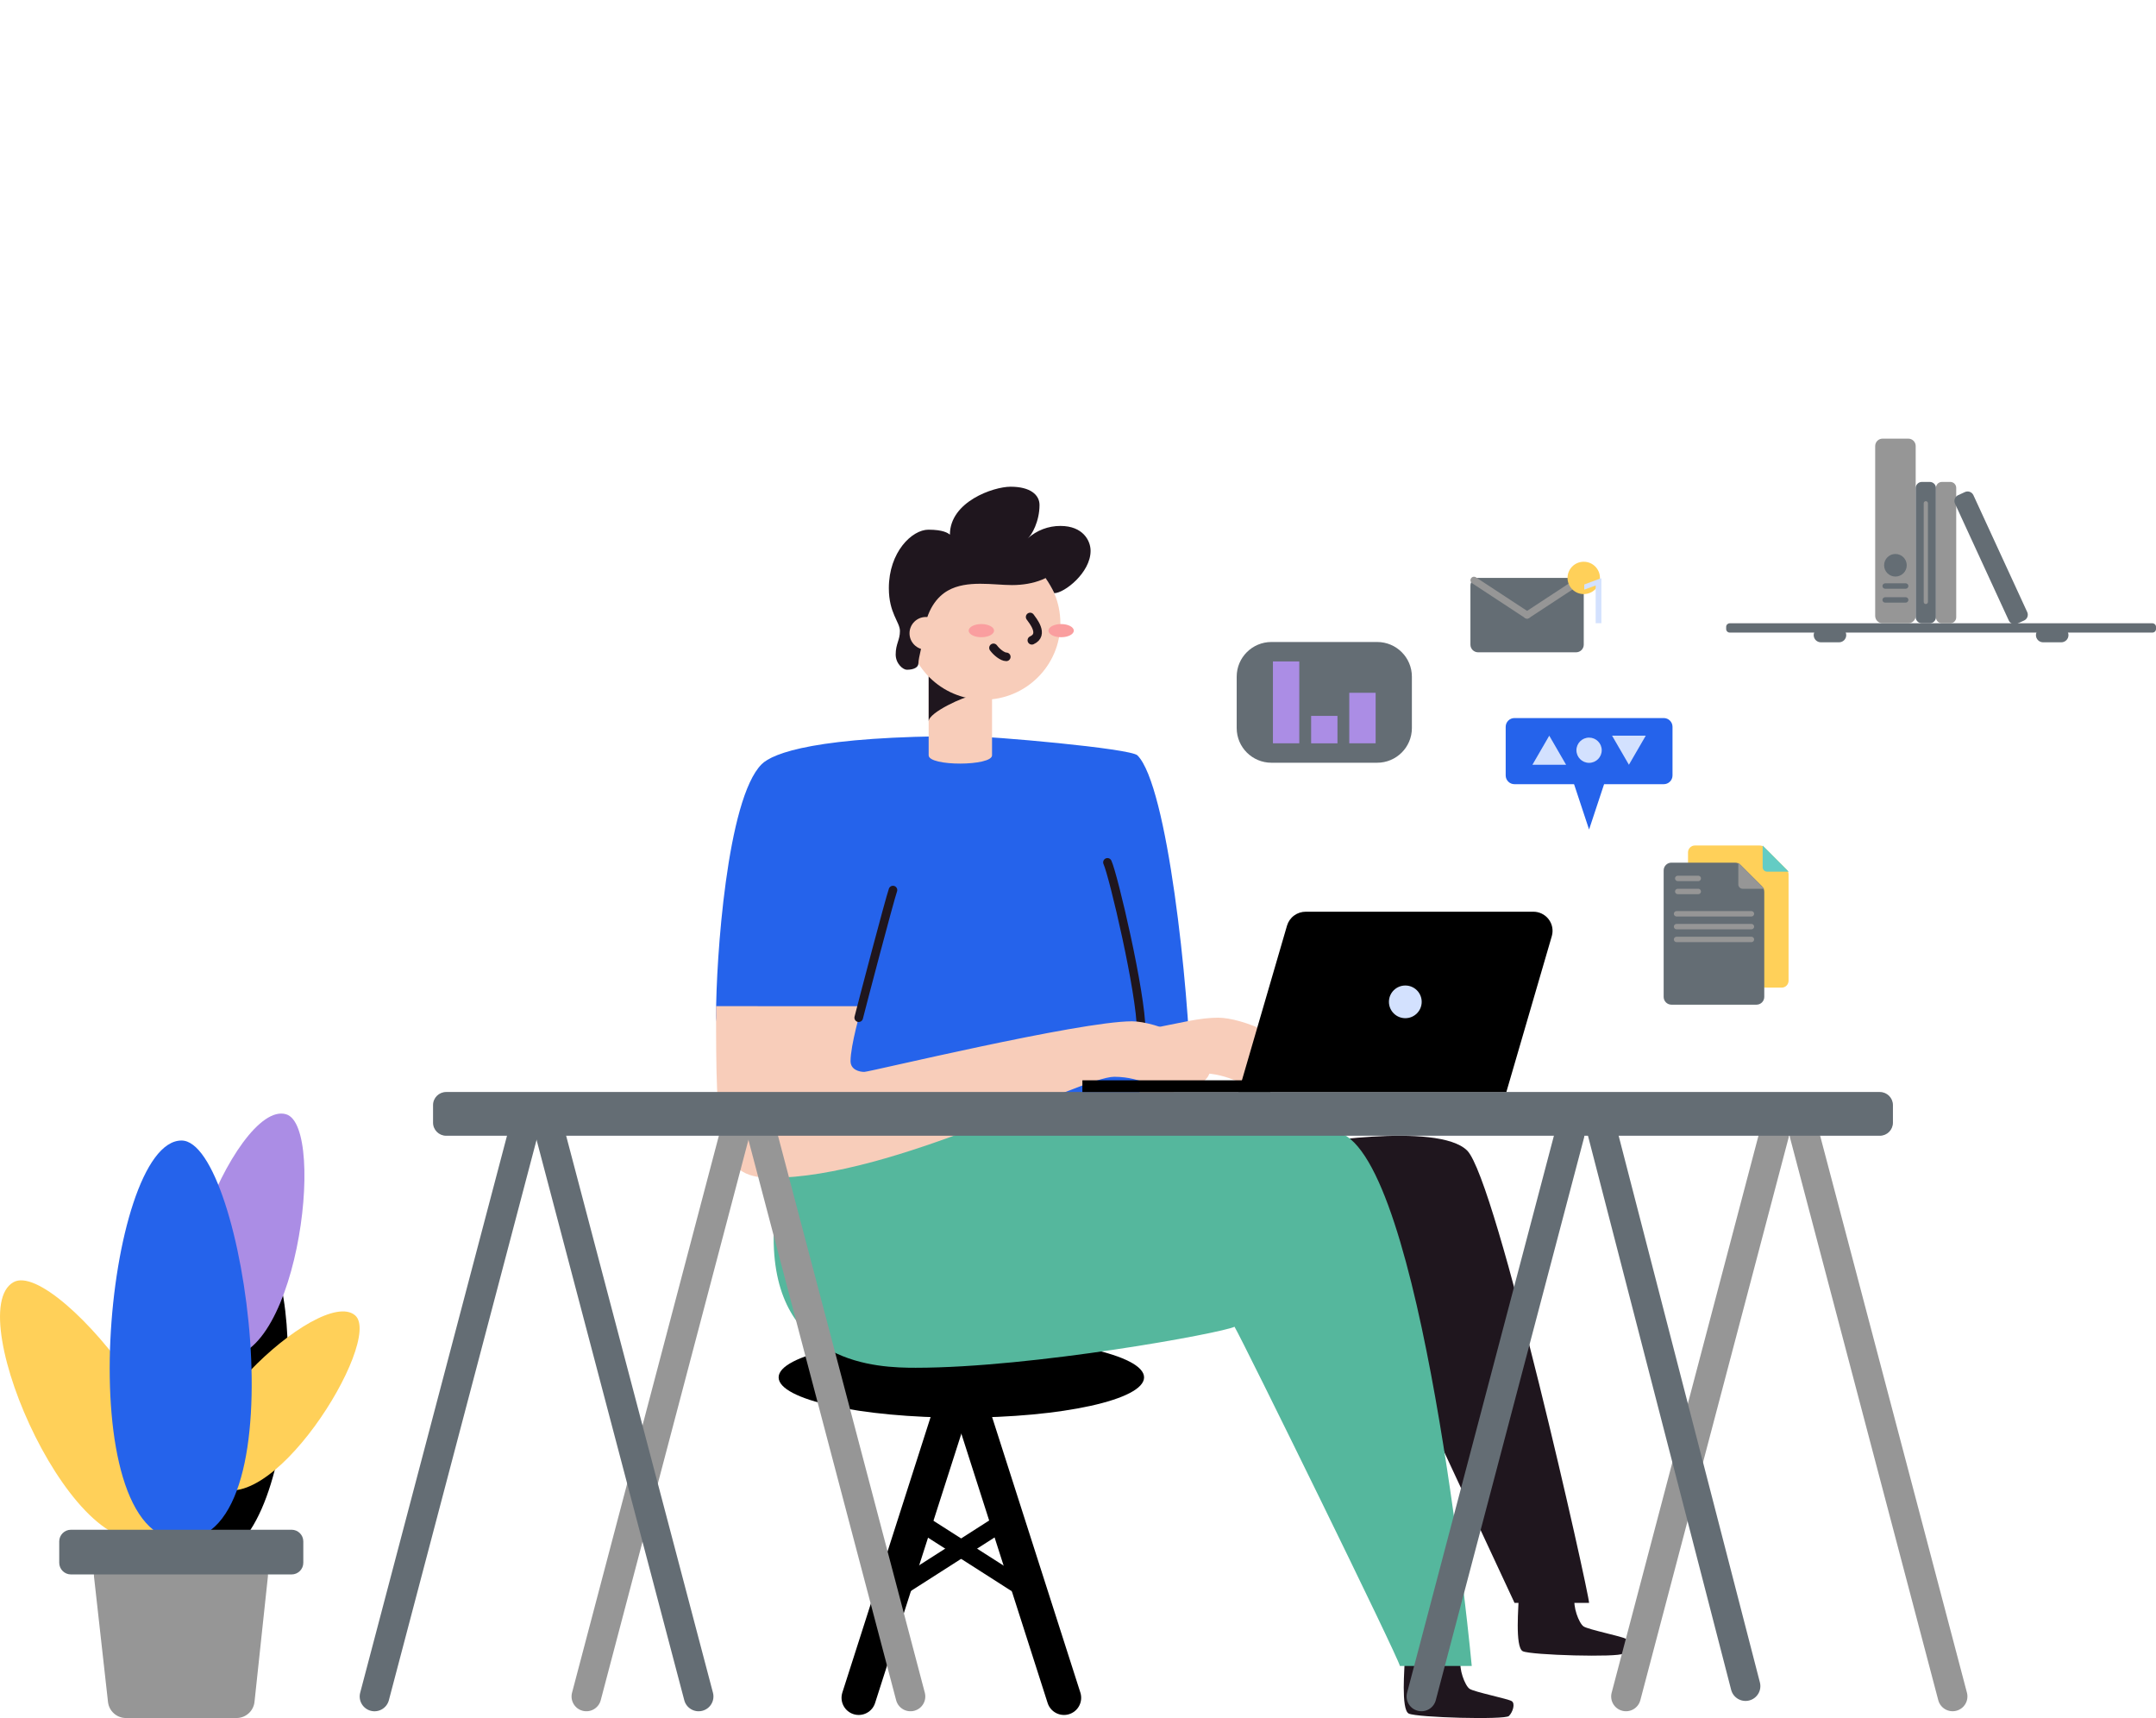 <svg width="251" height="200" viewBox="0 0 251 200" fill="none" xmlns="http://www.w3.org/2000/svg">
<g clip-path="url(#clip0)">
<path d="M111.92 165.034C123.668 165.034 133.192 162.934 133.192 160.344C133.192 157.754 123.668 155.654 111.92 155.654C100.171 155.654 90.647 157.754 90.647 160.344C90.647 162.934 100.171 165.034 111.92 165.034Z" fill="black"/>
<path d="M111.92 160.344L99.971 197.643" stroke="black" stroke-width="4" stroke-miterlimit="10" stroke-linecap="round"/>
<path d="M111.92 160.344L123.869 197.643" stroke="black" stroke-width="4" stroke-miterlimit="10" stroke-linecap="round"/>
<path d="M103.894 185.396L117.215 176.878" stroke="black" stroke-width="2" stroke-miterlimit="10" stroke-linecap="round"/>
<path d="M106.57 176.878L119.895 185.396" stroke="black" stroke-width="2" stroke-miterlimit="10" stroke-linecap="round"/>
<path d="M132.855 119.969C132.801 121.623 132.824 127.415 132.551 129.893" stroke="#1F161E" stroke-miterlimit="10" stroke-linecap="round"/>
<path d="M205.398 114.973H207.421C207.633 114.973 207.837 114.888 207.987 114.738C208.137 114.588 208.222 114.385 208.223 114.173V101.775C208.223 101.67 208.202 101.566 208.162 101.469C208.121 101.372 208.062 101.284 207.987 101.21L205.432 98.662C205.358 98.588 205.27 98.528 205.172 98.488C205.075 98.448 204.971 98.427 204.866 98.427H197.319C197.106 98.427 196.903 98.512 196.753 98.662C196.602 98.812 196.517 99.015 196.517 99.227V100.424" fill="#FFD059"/>
<path d="M29.682 144.557C36.086 145.767 34.944 183.89 22.651 181.584C11.042 179.385 21.869 143.075 29.682 144.557Z" fill="black"/>
<path d="M1.564 149.264C6.66 146.386 27.993 173.159 18.235 178.666C9.017 183.89 -4.641 152.773 1.564 149.264Z" fill="#FFD059"/>
<path d="M27.535 200H14.666C14.147 200 13.647 199.809 13.261 199.464C12.875 199.119 12.63 198.645 12.573 198.131L10.948 183.581C10.913 183.286 10.941 182.987 11.03 182.703C11.119 182.419 11.267 182.158 11.465 181.936C11.662 181.713 11.905 181.535 12.177 181.413C12.449 181.291 12.743 181.228 13.041 181.228H29.092C29.388 181.228 29.68 181.29 29.95 181.41C30.22 181.531 30.461 181.706 30.659 181.925C30.856 182.145 31.005 182.403 31.096 182.684C31.187 182.964 31.217 183.261 31.185 183.554L29.631 198.104C29.58 198.623 29.337 199.104 28.949 199.454C28.562 199.805 28.058 199.999 27.535 200Z" fill="#969696"/>
<path d="M33.299 129.711C38.176 131.123 34.438 160.549 25.098 157.84C16.28 155.285 27.363 127.99 33.299 129.711Z" fill="#AB8DE5"/>
<path d="M41.341 153.123C44.712 156.021 31 178.189 24.522 172.622C18.404 167.387 37.226 149.6 41.341 153.123Z" fill="#FFD059"/>
<path d="M21.134 132.771C28.435 132.771 35.119 179.264 21.134 179.264C7.928 179.264 12.246 132.771 21.134 132.771Z" fill="#2563EB"/>
<path d="M33.946 178.081H8.262C7.508 178.081 6.896 178.691 6.896 179.443V181.924C6.896 182.676 7.508 183.285 8.262 183.285H33.946C34.7 183.285 35.311 182.676 35.311 181.924V179.443C35.311 178.691 34.7 178.081 33.946 178.081Z" fill="#646D74"/>
<path d="M202.001 100.424H194.585C194.466 100.424 194.349 100.447 194.239 100.492C194.129 100.538 194.029 100.605 193.945 100.689C193.861 100.773 193.795 100.872 193.75 100.982C193.704 101.092 193.681 101.209 193.682 101.328V116.053C193.682 116.292 193.777 116.521 193.946 116.691C194.116 116.86 194.345 116.956 194.585 116.957H204.492C204.732 116.956 204.961 116.86 205.131 116.691C205.3 116.521 205.395 116.292 205.395 116.053V103.816C205.395 103.697 205.372 103.58 205.327 103.47C205.282 103.361 205.216 103.261 205.132 103.177L202.638 100.689C202.469 100.52 202.24 100.424 202.001 100.424Z" fill="#646D74"/>
<path d="M205.398 103.463H202.88C202.746 103.463 202.618 103.41 202.523 103.315C202.428 103.22 202.375 103.092 202.375 102.958V100.424" fill="#969696"/>
<path d="M208.233 101.469H205.715C205.58 101.468 205.451 101.414 205.356 101.319C205.261 101.224 205.207 101.096 205.206 100.961V98.427" fill="#64CCC4"/>
<path d="M193.692 83.591H176.313C175.749 83.591 175.291 84.047 175.291 84.61V90.271C175.291 90.833 175.749 91.289 176.313 91.289H193.692C194.256 91.289 194.713 90.833 194.713 90.271V84.61C194.713 84.047 194.256 83.591 193.692 83.591Z" fill="#2563EB"/>
<path d="M184.999 96.568L187.338 89.501H182.66L184.999 96.568Z" fill="#2563EB"/>
<path d="M180.364 85.642L178.403 89.027H182.323L180.364 85.642Z" fill="#D3E1FE"/>
<path d="M189.637 89.027L191.599 85.642H187.675L189.637 89.027Z" fill="#D3E1FE"/>
<path d="M184.999 88.805C185.813 88.805 186.472 88.147 186.472 87.336C186.472 86.525 185.813 85.867 184.999 85.867C184.186 85.867 183.526 86.525 183.526 87.336C183.526 88.147 184.186 88.805 184.999 88.805Z" fill="#D3E1FE"/>
<path d="M183.486 67.276H172.079C171.586 67.276 171.186 67.675 171.186 68.167V75.045C171.186 75.537 171.586 75.936 172.079 75.936H183.486C183.979 75.936 184.379 75.537 184.379 75.045V68.167C184.379 67.675 183.979 67.276 183.486 67.276Z" fill="#646D74"/>
<path d="M171.601 67.549L177.782 71.606" stroke="#969696" stroke-width="0.82" stroke-linecap="round" stroke-linejoin="round"/>
<path d="M184.379 67.276L177.782 71.606" stroke="#969696" stroke-width="0.82" stroke-linecap="round" stroke-linejoin="round"/>
<path d="M184.379 69.159C185.421 69.159 186.266 68.316 186.266 67.276C186.266 66.236 185.421 65.394 184.379 65.394C183.336 65.394 182.491 66.236 182.491 67.276C182.491 68.316 183.336 69.159 184.379 69.159Z" fill="#FFD059"/>
<path d="M186.431 72.548H185.768V68.153L184.439 68.642V68.043L186.328 67.333H186.431V72.548Z" fill="#D3E1FE"/>
<path d="M250.585 72.558H201.374C201.145 72.558 200.959 72.743 200.959 72.971V73.227C200.959 73.455 201.145 73.64 201.374 73.64H250.585C250.814 73.64 251 73.455 251 73.227V72.971C251 72.743 250.814 72.558 250.585 72.558Z" fill="#646D74"/>
<path d="M222.161 51.062H219.171C218.694 51.062 218.308 51.448 218.308 51.923V71.697C218.308 72.172 218.694 72.558 219.171 72.558H222.161C222.637 72.558 223.023 72.172 223.023 71.697V51.923C223.023 51.448 222.637 51.062 222.161 51.062Z" fill="#969696"/>
<path d="M224.665 56.102H223.741C223.345 56.102 223.023 56.422 223.023 56.818V71.841C223.023 72.237 223.345 72.558 223.741 72.558H224.665C225.062 72.558 225.383 72.237 225.383 71.841V56.818C225.383 56.422 225.062 56.102 224.665 56.102Z" fill="#646D74"/>
<path d="M227.048 56.102H226.077C225.694 56.102 225.383 56.412 225.383 56.794V71.865C225.383 72.248 225.694 72.558 226.077 72.558H227.048C227.432 72.558 227.742 72.248 227.742 71.865V56.794C227.742 56.412 227.432 56.102 227.048 56.102Z" fill="#969696"/>
<path d="M228.759 57.279L227.963 57.644C227.59 57.815 227.427 58.254 227.598 58.625L233.863 72.236C234.034 72.607 234.474 72.77 234.847 72.599L235.643 72.235C236.015 72.064 236.179 71.625 236.008 71.254L229.742 57.643C229.571 57.272 229.131 57.109 228.759 57.279Z" fill="#646D74"/>
<path d="M220.664 67.118C221.392 67.118 221.982 66.53 221.982 65.804C221.982 65.078 221.392 64.489 220.664 64.489C219.936 64.489 219.346 65.078 219.346 65.804C219.346 66.53 219.936 67.118 220.664 67.118Z" fill="#646D74"/>
<path d="M221.857 67.905H219.471C219.296 67.905 219.154 68.046 219.154 68.221C219.154 68.395 219.296 68.537 219.471 68.537H221.857C222.032 68.537 222.174 68.395 222.174 68.221C222.174 68.046 222.032 67.905 221.857 67.905Z" fill="#646D74"/>
<path d="M221.857 69.522H219.471C219.296 69.522 219.154 69.663 219.154 69.838C219.154 70.012 219.296 70.154 219.471 70.154H221.857C222.032 70.154 222.174 70.012 222.174 69.838C222.174 69.663 222.032 69.522 221.857 69.522Z" fill="#646D74"/>
<path d="M197.71 101.943H195.323C195.148 101.943 195.006 102.084 195.006 102.259C195.006 102.434 195.148 102.575 195.323 102.575H197.71C197.885 102.575 198.027 102.434 198.027 102.259C198.027 102.084 197.885 101.943 197.71 101.943Z" fill="#969696"/>
<path d="M197.71 103.463H195.323C195.148 103.463 195.006 103.604 195.006 103.779C195.006 103.953 195.148 104.095 195.323 104.095H197.71C197.885 104.095 198.027 103.953 198.027 103.779C198.027 103.604 197.885 103.463 197.71 103.463Z" fill="#969696"/>
<path d="M203.898 106.061H195.185C195.01 106.061 194.868 106.203 194.868 106.377C194.868 106.552 195.01 106.693 195.185 106.693H203.898C204.073 106.693 204.215 106.552 204.215 106.377C204.215 106.203 204.073 106.061 203.898 106.061Z" fill="#969696"/>
<path d="M203.898 107.554H195.185C195.01 107.554 194.868 107.695 194.868 107.87C194.868 108.045 195.01 108.186 195.185 108.186H203.898C204.073 108.186 204.215 108.045 204.215 107.87C204.215 107.695 204.073 107.554 203.898 107.554Z" fill="#969696"/>
<path d="M203.898 109.047H195.185C195.01 109.047 194.868 109.188 194.868 109.363C194.868 109.537 195.01 109.678 195.185 109.678H203.898C204.073 109.678 204.215 109.537 204.215 109.363C204.215 109.188 204.073 109.047 203.898 109.047Z" fill="#969696"/>
<path d="M224.449 58.586C224.449 58.45 224.339 58.341 224.203 58.341C224.067 58.341 223.957 58.45 223.957 58.586V70.07C223.957 70.205 224.067 70.315 224.203 70.315C224.339 70.315 224.449 70.205 224.449 70.07V58.586Z" fill="#969696"/>
<path d="M214.098 73.099H211.988C211.524 73.099 211.149 73.474 211.149 73.936C211.149 74.398 211.524 74.773 211.988 74.773H214.098C214.561 74.773 214.937 74.398 214.937 73.936C214.937 73.474 214.561 73.099 214.098 73.099Z" fill="#646D74"/>
<path d="M239.971 73.099H237.861C237.398 73.099 237.022 73.474 237.022 73.936C237.022 74.398 237.398 74.773 237.861 74.773H239.971C240.435 74.773 240.81 74.398 240.81 73.936C240.81 73.474 240.435 73.099 239.971 73.099Z" fill="#646D74"/>
<path d="M160.326 74.736H148.019C145.786 74.736 143.975 76.542 143.975 78.77V84.757C143.975 86.986 145.786 88.792 148.019 88.792H160.326C162.56 88.792 164.371 86.986 164.371 84.757V78.77C164.371 76.542 162.56 74.736 160.326 74.736Z" fill="#646D74"/>
<path d="M151.262 76.999H148.195V86.529H151.262V76.999Z" fill="#AB8DE5"/>
<path d="M155.708 83.339H152.641V86.533H155.708V83.339Z" fill="#AB8DE5"/>
<path d="M160.15 80.649H157.083V86.529H160.15V80.649Z" fill="#AB8DE5"/>
<path d="M163.541 193.196C163.541 193.992 163.073 199.018 164.007 199.482C164.94 199.946 175.204 200.229 175.669 199.761C176.134 199.294 176.414 198.319 176.006 198.04C175.598 197.761 171.624 196.971 171.085 196.598C170.546 196.225 169.801 194.245 170.074 193.196" fill="#1F161E"/>
<path d="M132.855 127.496L138.632 125.429C138.383 114.916 135.919 91.427 132.42 87.934C131.598 87.118 115.331 85.692 112.429 85.692C95.11 85.692 89.973 87.662 88.669 88.966C84.624 93.001 83.363 111.692 83.363 118.238C83.363 124.783 101.902 128.179 101.902 128.179L123.633 129.668C123.633 129.668 128.399 130.159 132.521 130.401C132.612 129.14 132.855 127.496 132.855 127.496Z" fill="#2563EB"/>
<path d="M150.069 133.591C151.65 133.124 167.37 130.565 170.795 133.927C174.22 137.289 184.999 185.487 184.999 186.596H176.32L164.603 161.447" fill="#1F161E"/>
<path d="M92.832 129.305C92.437 131.271 90.068 133.383 90.068 144.097C90.068 158.912 102.236 159.225 106.604 159.225C120.215 159.225 142.235 155.191 143.722 154.451C144.709 156.098 162.887 193.112 162.972 193.939H171.341C171.341 193.939 166.154 138.563 156.793 132.283C153.753 130.266 99.812 128.108 92.832 129.305Z" fill="#55B79D"/>
<path d="M141.841 118.473C139.643 118.473 137.83 118.994 132.855 119.969L132.595 129.463C137.314 127.567 138.41 124.931 139.778 124.931C143.196 124.931 144.982 126.689 147.001 126.689C148.41 126.689 150.945 125.587 150.945 124.087C150.945 120.947 144.564 118.473 141.841 118.473Z" fill="#F8CDBA"/>
<path d="M176.812 185.931C176.812 186.731 176.343 191.753 177.277 192.221C178.21 192.688 188.474 192.964 188.939 192.5C189.404 192.036 189.684 191.058 189.276 190.779C188.869 190.499 184.895 189.706 184.355 189.333C183.816 188.96 183.071 186.98 183.344 185.931" fill="#1F161E"/>
<path d="M115.493 87.928C115.493 89.195 108.114 89.232 108.114 87.928V77.621H115.493V87.928Z" fill="#F8CDBA"/>
<path d="M113.089 81.019C112.415 81.019 108.114 82.915 108.114 83.974V78.38C109.186 78.38 113.089 81.019 113.089 81.019Z" fill="#1F161E"/>
<path d="M114.515 81.456C119.448 81.456 123.447 77.468 123.447 72.547C123.447 67.627 119.448 63.639 114.515 63.639C109.582 63.639 105.583 67.627 105.583 72.547C105.583 77.468 109.582 81.456 114.515 81.456Z" fill="#F8CDBA"/>
<path d="M123.734 65.555C122.628 67.306 120.316 68.11 117.812 68.11C115.678 68.11 112.57 67.491 110.359 68.749C109.162 69.421 107.791 70.951 107.514 74.013C107.514 74.538 106.918 76.572 106.918 77.227C106.918 77.674 106.412 77.967 105.569 77.967C105.134 77.967 104.275 77.264 104.275 76.192C104.275 74.951 104.77 74.511 104.77 73.459C104.77 72.406 103.479 71.394 103.479 68.47C103.479 64.257 106.176 61.662 108.084 61.662C109.823 61.662 110.369 62.065 110.588 62.237C110.588 58.408 115.644 56.66 117.65 56.66C119.942 56.66 121.02 57.598 121.02 58.791C121.02 60.694 120.11 62.311 119.649 62.674C120.694 61.736 122.051 61.22 123.457 61.225C126.083 61.225 126.966 62.946 126.966 64.123C126.966 66.681 123.889 69.051 122.743 69.051C122.455 68.443 122.116 67.859 121.732 67.306" fill="#1F161E"/>
<path d="M107.791 75.624C108.842 75.624 109.695 74.773 109.695 73.724C109.695 72.675 108.842 71.825 107.791 71.825C106.739 71.825 105.886 72.675 105.886 73.724C105.886 74.773 106.739 75.624 107.791 75.624Z" fill="#F8CDBA"/>
<path d="M123.535 74.181C124.35 74.181 125.011 73.838 125.011 73.415C125.011 72.992 124.35 72.648 123.535 72.648C122.72 72.648 122.059 72.992 122.059 73.415C122.059 73.838 122.72 74.181 123.535 74.181Z" fill="#FA9E9F"/>
<path d="M114.249 74.181C115.064 74.181 115.725 73.838 115.725 73.415C115.725 72.992 115.064 72.648 114.249 72.648C113.433 72.648 112.772 72.992 112.772 73.415C112.772 73.838 113.433 74.181 114.249 74.181Z" fill="#FA9E9F"/>
<path d="M119.928 71.825C120.205 72.218 121.614 73.869 120.127 74.538" stroke="#1F161E" stroke-miterlimit="10" stroke-linecap="round"/>
<path d="M117.151 76.464C116.706 76.464 116.022 75.913 115.661 75.419" stroke="#1F161E" stroke-miterlimit="10" stroke-linecap="round"/>
<path d="M128.928 100.39C129.602 101.819 132.855 115.602 132.855 119.969" stroke="#1F161E" stroke-miterlimit="10" stroke-linecap="round"/>
<path d="M83.363 117.128C83.363 132.623 83.508 137.118 89.744 137.118C104.117 137.118 125.844 125.351 129.717 125.351C133.138 125.351 134.924 127.113 136.943 127.113C138.349 127.113 140.884 126.007 140.884 124.511C140.884 121.368 134.503 118.893 131.783 118.893C125.658 118.893 101.218 124.783 100.621 124.783C100.025 124.783 99.02 124.524 99.02 123.522C99.02 121.704 100.213 117.501 100.368 117.135L83.363 117.128Z" fill="#F8CDBA"/>
<path d="M103.958 103.614C103.547 104.794 100.341 116.987 99.971 118.473" stroke="#1F161E" stroke-miterlimit="10" stroke-linecap="round"/>
<path d="M225.652 197.925C225.894 198.844 226.838 199.393 227.76 199.152C228.682 198.91 229.232 197.969 228.99 197.049L211.733 131.581C211.49 130.662 210.547 130.112 209.625 130.354C208.703 130.596 208.152 131.537 208.395 132.456L225.652 197.925Z" fill="#969696"/>
<path d="M208.223 132.459C208.466 131.54 207.915 130.598 206.993 130.357C206.071 130.115 205.127 130.664 204.885 131.584L187.628 197.052C187.385 197.971 187.936 198.913 188.858 199.154C189.78 199.396 190.723 198.847 190.966 197.927L208.223 132.459Z" fill="#969696"/>
<path d="M184.41 132.459C184.652 131.539 184.101 130.598 183.18 130.356C182.258 130.115 181.314 130.664 181.072 131.583L163.814 197.052C163.572 197.971 164.123 198.912 165.045 199.154C165.966 199.396 166.91 198.846 167.153 197.927L184.41 132.459Z" fill="#646D74"/>
<path d="M201.539 196.716C201.777 197.638 202.72 198.193 203.644 197.956C204.569 197.718 205.125 196.778 204.887 195.856L187.919 130.193C187.681 129.271 186.738 128.716 185.813 128.954C184.889 129.192 184.332 130.132 184.571 131.054L201.539 196.716Z" fill="#646D74"/>
<path d="M87.193 132.46C87.435 131.541 86.884 130.6 85.963 130.358C85.041 130.116 84.097 130.666 83.855 131.585L66.597 197.053C66.355 197.973 66.906 198.914 67.828 199.156C68.749 199.397 69.693 198.848 69.936 197.929L87.193 132.46Z" fill="#969696"/>
<path d="M104.328 197.929C104.571 198.848 105.515 199.397 106.436 199.156C107.358 198.914 107.909 197.973 107.667 197.053L90.409 131.585C90.167 130.666 89.223 130.116 88.301 130.358C87.38 130.6 86.829 131.541 87.071 132.46L104.328 197.929Z" fill="#969696"/>
<path d="M218.847 127.123H51.942C51.099 127.123 50.415 127.805 50.415 128.646V130.693C50.415 131.534 51.099 132.216 51.942 132.216H218.847C219.691 132.216 220.374 131.534 220.374 130.693V128.646C220.374 127.805 219.691 127.123 218.847 127.123Z" fill="#646D74"/>
<path d="M62.528 132.461C62.77 131.542 62.22 130.601 61.298 130.359C60.376 130.117 59.432 130.667 59.19 131.586L41.933 197.054C41.69 197.974 42.241 198.915 43.163 199.157C44.085 199.398 45.028 198.849 45.271 197.93L62.528 132.461Z" fill="#646D74"/>
<path d="M79.663 197.929C79.906 198.848 80.85 199.398 81.771 199.156C82.693 198.914 83.244 197.973 83.002 197.054L65.744 131.585C65.502 130.666 64.558 130.117 63.636 130.358C62.715 130.6 62.164 131.541 62.406 132.461L79.663 197.929Z" fill="#646D74"/>
<path d="M175.369 127.123H144.187L149.836 107.745C149.977 107.278 150.266 106.868 150.66 106.578C151.054 106.288 151.531 106.133 152.02 106.135H178.48C178.828 106.13 179.172 106.205 179.485 106.356C179.798 106.506 180.072 106.727 180.284 107.002C180.496 107.277 180.641 107.597 180.707 107.937C180.773 108.278 180.758 108.629 180.664 108.962L175.369 127.123Z" fill="black"/>
<path d="M163.605 118.53C164.659 118.53 165.513 117.678 165.513 116.627C165.513 115.577 164.659 114.725 163.605 114.725C162.552 114.725 161.698 115.577 161.698 116.627C161.698 117.678 162.552 118.53 163.605 118.53Z" fill="#D3E1FE"/>
<path d="M147.891 125.761H126.012V127.123H147.891V125.761Z" fill="black"/>
</g>
<defs>
<clipPath id="clip0">
<rect width="251" height="200" fill="white"/>
</clipPath>
</defs>
</svg>
